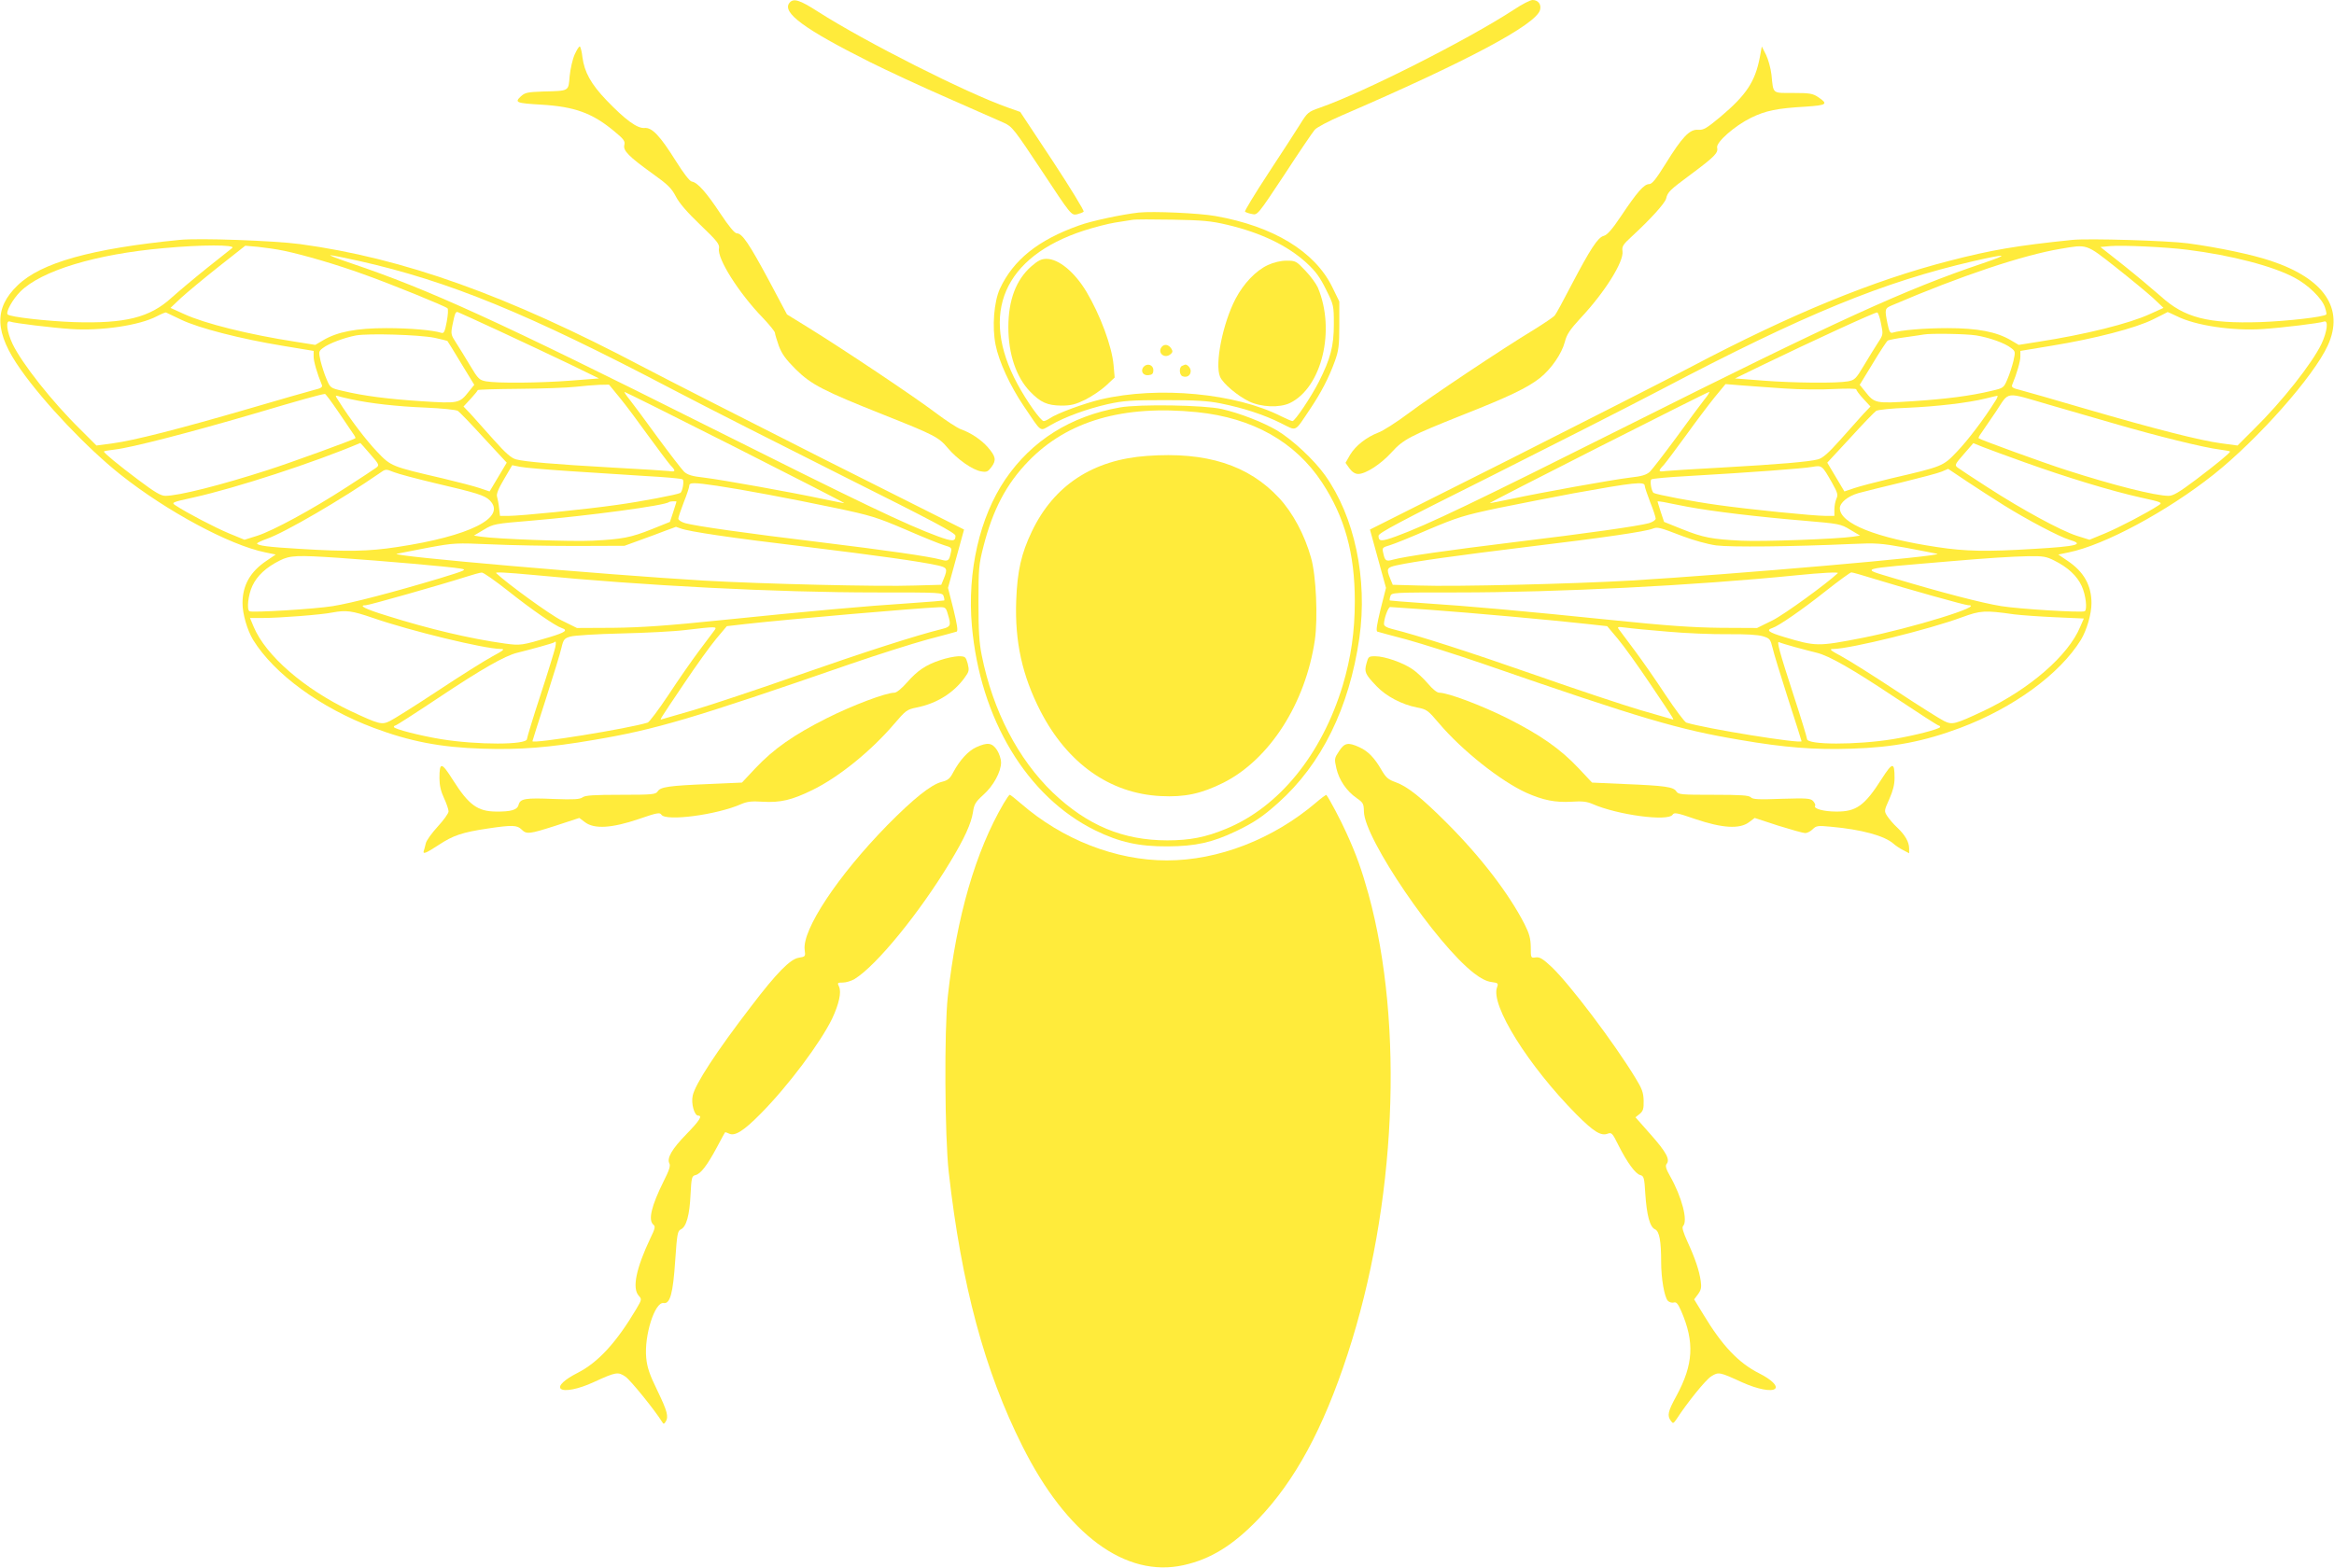<?xml version="1.0" standalone="no"?>
<!DOCTYPE svg PUBLIC "-//W3C//DTD SVG 20010904//EN"
 "http://www.w3.org/TR/2001/REC-SVG-20010904/DTD/svg10.dtd">
<svg version="1.0" xmlns="http://www.w3.org/2000/svg"
 width="1280pt" height="860pt" viewBox="0 0 1280 860"
 preserveAspectRatio="xMidYMid meet">
<g transform="translate(0,860) scale(0.1,-0.1)"
fill="#ffeb3b" stroke="none">
<path d="M4330 8585 c-44 -53 79 -144 440 -325 96 -48 290 -138 430 -199 140
-62 277 -122 304 -134 47 -21 56 -33 210 -265 158 -240 161 -243 191 -238 16
4 33 10 38 15 4 4 -72 129 -170 278 l-178 269 -65 23 c-231 81 -786 362 -1044
527 -101 65 -134 75 -156 49z"/>
<path d="M8304 8548 c-254 -166 -828 -456 -1066 -539 -63 -22 -68 -26 -107
-89 -22 -36 -101 -157 -175 -270 -74 -113 -132 -208 -128 -211 4 -4 21 -10 38
-13 30 -7 31 -6 178 216 80 123 155 233 166 246 11 13 77 48 147 78 686 296
1069 500 1089 580 8 30 -11 54 -41 54 -12 0 -58 -23 -101 -52z"/>
<path d="M3152 8302 c-12 -26 -24 -80 -28 -120 -7 -84 0 -80 -146 -84 -86 -3
-99 -6 -122 -27 -35 -33 -25 -37 111 -45 185 -11 280 -46 398 -143 56 -46 64
-57 59 -78 -8 -31 23 -63 158 -160 80 -57 101 -78 124 -122 18 -36 62 -87 134
-156 94 -90 107 -107 103 -130 -11 -55 109 -245 240 -380 37 -39 67 -76 67
-83 0 -7 10 -39 21 -71 17 -45 38 -74 93 -129 85 -84 154 -119 481 -249 279
-111 303 -123 353 -183 51 -61 137 -121 183 -128 30 -5 37 -2 57 25 27 37 23
57 -21 108 -36 41 -93 79 -147 98 -20 7 -84 49 -141 92 -112 85 -499 344 -693
464 l-120 74 -100 188 c-108 201 -146 257 -175 257 -12 0 -42 36 -90 108 -76
115 -126 172 -157 176 -12 2 -45 45 -87 112 -88 140 -131 186 -173 182 -40 -3
-105 45 -208 152 -85 89 -121 154 -132 237 -3 29 -10 55 -14 58 -4 2 -16 -17
-28 -43z"/>
<path d="M9651 8285 c-26 -134 -74 -206 -216 -326 -76 -63 -92 -73 -122 -71
-47 4 -88 -40 -179 -187 -53 -85 -74 -111 -90 -111 -28 0 -66 -44 -153 -174
-50 -75 -77 -105 -96 -110 -32 -8 -73 -71 -178 -271 -43 -83 -83 -157 -90
-165 -7 -9 -59 -44 -117 -80 -172 -104 -563 -365 -688 -459 -64 -48 -138 -95
-163 -104 -65 -25 -125 -72 -155 -122 l-25 -44 22 -31 c15 -20 31 -30 48 -30
41 0 124 54 182 118 65 72 103 91 391 206 251 99 354 148 424 203 62 50 119
133 136 198 10 40 27 66 86 130 134 143 238 310 230 367 -4 26 3 37 51 81 100
92 181 181 188 207 9 37 18 46 138 135 129 96 149 117 142 145 -7 29 95 119
186 164 80 39 142 52 300 61 117 8 125 14 67 53 -29 19 -46 22 -136 22 -117 0
-108 -7 -119 100 -4 36 -18 85 -30 110 l-23 45 -11 -60z"/>
<path d="M6245 7434 c-90 -10 -261 -46 -328 -71 -225 -80 -360 -189 -434 -348
-32 -72 -43 -208 -23 -307 18 -91 79 -224 154 -335 102 -151 86 -140 148 -105
78 45 199 89 313 115 87 19 128 22 315 22 166 0 235 -4 304 -18 125 -25 238
-62 330 -108 91 -45 73 -53 160 76 61 91 103 171 137 265 20 56 24 83 24 196
l0 130 -39 80 c-96 195 -323 333 -641 389 -89 16 -342 27 -420 19z m485 -67
c186 -44 331 -114 435 -209 51 -47 74 -79 107 -146 42 -84 43 -87 43 -191 0
-119 -18 -188 -82 -315 -41 -81 -131 -216 -145 -216 -5 0 -32 12 -61 26 -250
127 -674 167 -990 93 -92 -22 -242 -77 -280 -104 -12 -8 -27 -15 -33 -15 -16
0 -94 110 -144 203 -210 388 -75 699 364 842 56 18 133 38 171 44 39 6 81 13
95 15 14 3 113 3 220 1 165 -3 211 -7 300 -28z"/>
<path d="M5656 7139 c-84 -74 -126 -185 -126 -334 0 -147 43 -275 120 -354 57
-59 94 -75 170 -76 54 0 77 6 131 32 36 18 88 53 114 77 l48 45 -6 68 c-9 103
-73 275 -149 403 -65 108 -152 180 -219 180 -28 0 -46 -9 -83 -41z"/>
<path d="M6953 7146 c-66 -31 -132 -100 -177 -185 -70 -134 -115 -358 -85
-428 16 -37 95 -104 159 -135 67 -32 167 -36 224 -9 175 85 252 400 153 634
-9 20 -39 62 -68 92 -50 53 -54 55 -103 55 -33 0 -70 -9 -103 -24z"/>
<path d="M6371 6697 c-25 -31 13 -66 46 -42 14 11 16 18 7 32 -14 23 -38 28
-53 10z"/>
<path d="M6271 6587 c-18 -23 -2 -49 28 -45 20 2 26 8 26 28 0 29 -34 40 -54
17z"/>
<path d="M6483 6593 c-18 -7 -16 -50 2 -57 24 -9 45 4 45 29 0 18 -22 40 -33
34 -1 0 -8 -3 -14 -6z"/>
<path d="M985 7284 c-485 -48 -760 -125 -888 -249 -132 -126 -127 -260 17
-463 129 -183 365 -431 546 -575 253 -201 598 -387 794 -427 l58 -12 -50 -34
c-90 -60 -132 -135 -132 -233 0 -59 26 -148 58 -201 116 -188 371 -374 662
-483 200 -75 368 -107 596 -114 201 -7 367 6 611 48 338 57 536 115 1411 418
145 50 332 109 415 132 84 22 157 42 163 44 9 3 3 39 -17 122 l-30 118 44 160
44 160 -766 385 c-421 213 -869 441 -996 508 -745 393 -1312 596 -1880 673
-143 19 -554 34 -660 23z m289 -44 c-5 -4 -66 -53 -137 -109 -70 -56 -158
-130 -196 -164 -119 -109 -254 -143 -536 -134 -145 5 -350 28 -363 42 -12 12
27 83 69 125 115 115 413 206 789 239 205 19 393 19 374 1z m285 -16 c109 -23
287 -75 436 -129 149 -53 446 -174 459 -186 5 -4 3 -36 -4 -74 -10 -53 -15
-65 -29 -61 -47 15 -172 26 -302 26 -163 0 -268 -20 -346 -66 l-44 -26 -107
17 c-259 40 -499 100 -612 152 l-75 34 58 55 c32 29 124 106 205 170 l147 116
69 -6 c38 -4 103 -13 145 -22z m408 -55 c495 -111 927 -288 1723 -706 179 -94
601 -308 938 -477 494 -247 612 -310 612 -325 0 -32 -15 -33 -97 -3 -174 64
-428 186 -1258 602 -1163 583 -1533 752 -1960 896 -71 24 -123 44 -113 44 9 0
79 -14 155 -31z m-973 -323 c96 -46 325 -105 557 -143 l169 -28 0 -31 c0 -26
19 -93 45 -155 5 -13 -4 -19 -42 -28 -26 -7 -186 -52 -355 -102 -381 -111
-635 -176 -750 -191 l-89 -12 -90 90 c-154 151 -319 361 -370 467 -32 68 -40
133 -14 123 23 -9 230 -34 335 -41 166 -11 375 20 470 70 25 13 47 22 50 21 3
-1 40 -19 84 -40z m1751 -65 c121 -56 292 -137 380 -179 l160 -78 -155 -12
c-169 -13 -402 -15 -464 -4 -37 7 -44 13 -88 87 -26 44 -61 100 -77 125 -28
43 -29 49 -20 95 14 70 18 78 32 72 6 -2 111 -50 232 -106z m-362 -34 c37 -8
69 -16 71 -18 2 -2 36 -57 75 -122 l72 -118 -30 -37 c-51 -65 -57 -66 -259
-53 -184 12 -318 29 -434 57 -65 15 -67 16 -87 64 -12 27 -26 72 -33 100 -11
50 -11 53 13 71 32 25 118 57 182 69 69 12 345 4 430 -13z m1016 -329 c33 -40
103 -134 156 -208 54 -74 108 -146 121 -161 32 -33 30 -39 -8 -33 -18 2 -157
11 -308 19 -320 18 -481 32 -530 45 -26 7 -57 34 -122 107 -48 54 -105 117
-126 141 l-40 42 39 42 c22 24 39 45 39 48 0 3 102 6 228 7 125 1 263 6 307
11 44 5 104 10 132 11 l53 1 59 -72z m637 -273 c332 -168 599 -305 594 -305
-6 0 -61 11 -123 24 -159 34 -546 104 -646 116 -65 7 -90 15 -109 32 -13 13
-78 97 -145 188 -66 91 -135 184 -154 208 -19 23 -31 42 -28 42 4 0 279 -137
611 -305z m-2182 198 c36 -54 73 -108 82 -121 9 -12 15 -24 13 -26 -8 -8 -360
-136 -479 -174 -260 -84 -491 -142 -563 -142 -25 0 -57 19 -149 88 -112 84
-188 147 -188 155 0 3 27 7 60 11 89 10 407 92 755 194 267 79 367 107 397
111 3 1 36 -43 72 -96z m71 67 c103 -23 255 -40 410 -46 89 -4 167 -12 176
-18 9 -6 73 -72 142 -148 l126 -136 -47 -79 -47 -79 -53 18 c-29 10 -121 34
-205 54 -280 65 -283 66 -358 145 -59 61 -151 182 -211 278 -21 32 -21 33 -2
28 10 -4 41 -11 69 -17z m105 -301 c50 -57 51 -61 34 -74 -11 -8 -84 -57 -164
-108 -190 -123 -402 -238 -489 -266 l-70 -22 -85 35 c-77 32 -232 113 -294
154 -23 15 -20 17 99 43 230 51 661 191 915 299 1 0 25 -27 54 -61z m1087 -93
c120 -8 308 -20 418 -27 110 -6 204 -14 209 -19 9 -9 -1 -67 -13 -74 -14 -9
-218 -48 -350 -66 -167 -24 -526 -60 -591 -60 l-48 0 -5 43 c-2 23 -8 51 -11
62 -5 14 7 44 38 96 l45 77 45 -9 c25 -5 144 -15 263 -23z m-737 -65 c235 -55
278 -68 306 -96 94 -94 -109 -196 -509 -256 -157 -24 -272 -26 -532 -10 -172
10 -235 18 -235 30 0 3 24 15 53 25 98 34 412 217 617 359 35 25 35 25 80 7
25 -10 124 -36 220 -59z m1553 -16 c141 -21 392 -68 646 -121 195 -41 228 -51
385 -118 94 -41 190 -80 214 -87 41 -12 43 -14 36 -43 -9 -43 -15 -47 -54 -36
-66 18 -297 51 -665 96 -406 49 -679 88 -737 104 -21 6 -38 17 -38 25 0 8 14
48 30 90 17 42 30 82 30 90 0 19 24 19 153 0z m-223 -87 c0 -2 -9 -27 -18 -57
l-18 -54 -97 -39 c-117 -47 -165 -56 -326 -64 -116 -6 -524 9 -614 22 l-38 6
54 32 c53 32 59 33 263 50 306 26 735 83 753 102 5 4 41 6 41 2z m23 -147 c45
-17 272 -51 683 -100 400 -49 622 -80 724 -102 55 -12 58 -19 36 -73 l-14 -34
-144 -4 c-200 -7 -841 9 -1158 27 -553 33 -1732 135 -1684 147 16 3 94 19 174
34 141 26 151 26 340 18 107 -5 317 -9 465 -9 l270 1 85 31 c47 17 110 40 140
52 30 11 56 20 57 21 1 0 12 -4 26 -9z m-1878 -161 c245 -17 615 -49 670 -59
38 -6 32 -9 -115 -54 -257 -77 -479 -135 -585 -152 -98 -16 -443 -37 -457 -28
-16 9 -7 90 16 139 26 56 76 102 150 139 57 29 97 30 321 15z m932 -182 c131
-104 259 -192 293 -203 37 -12 20 -24 -62 -49 -157 -47 -163 -48 -251 -36
-187 26 -412 79 -644 152 -121 37 -161 58 -116 58 17 0 415 113 543 154 41 13
82 25 92 25 9 1 74 -45 145 -101z m138 88 c607 -59 1332 -96 1882 -96 357 0
362 0 368 -21 4 -11 5 -22 3 -23 -1 -1 -86 -8 -188 -15 -249 -16 -545 -43
-1025 -92 -310 -32 -445 -41 -601 -43 l-200 -1 -85 42 c-64 32 -294 199 -358
259 -8 7 52 4 204 -10z m2273 -215 c19 -62 16 -69 -30 -81 -142 -35 -425 -126
-788 -253 -228 -80 -487 -166 -575 -192 -88 -25 -166 -48 -173 -50 -17 -6 -21
-14 120 196 65 97 144 207 176 245 l58 69 104 12 c243 27 938 87 1061 92 33 1
37 -2 47 -38z m-3152 -21 c208 -72 610 -169 699 -170 26 0 20 -6 -45 -41 -41
-22 -176 -107 -300 -189 -124 -82 -242 -156 -263 -166 -44 -21 -57 -18 -215
56 -254 121 -465 304 -531 462 l-20 48 73 0 c88 0 322 18 379 30 76 14 106 10
223 -30z m1872 -68 c-7 -9 -45 -60 -84 -112 -39 -52 -115 -161 -168 -242 -54
-81 -105 -149 -114 -152 -106 -33 -632 -118 -632 -102 0 2 33 107 74 233 40
125 79 251 85 279 11 47 16 52 49 62 20 6 145 14 277 17 132 3 292 11 355 19
171 20 174 20 158 -2z m-873 -94 c-4 -18 -40 -136 -81 -261 -41 -125 -74 -234
-74 -241 0 -33 -272 -33 -470 -1 -116 19 -260 56 -260 67 0 4 4 8 8 8 5 0 112
69 238 153 237 158 362 229 430 246 78 19 199 53 203 57 10 10 12 2 6 -28z"/>
<path d="M11365 7284 c-309 -32 -443 -55 -675 -115 -420 -108 -867 -292 -1415
-581 -126 -67 -575 -295 -996 -508 l-766 -385 44 -160 44 -160 -30 -118 c-20
-83 -26 -119 -17 -122 6 -2 79 -22 163 -44 83 -23 270 -82 415 -132 875 -303
1073 -361 1411 -418 244 -42 410 -55 611 -48 228 7 396 39 596 114 291 109
546 295 662 483 32 53 58 142 58 201 0 98 -42 173 -132 233 l-50 34 58 12
c196 40 541 226 794 427 243 193 549 539 626 708 92 201 -18 366 -312 464
-101 34 -285 73 -454 96 -110 15 -546 28 -635 19z m630 -54 c241 -30 471 -90
588 -153 75 -39 151 -114 167 -162 7 -20 10 -38 8 -40 -13 -14 -218 -37 -363
-42 -287 -9 -415 24 -543 140 -43 38 -135 115 -205 171 l-128 101 53 5 c67 6
305 -5 423 -20z m-393 -95 c81 -64 173 -140 205 -169 l58 -55 -75 -34 c-113
-52 -353 -112 -612 -152 l-107 -17 -44 26 c-78 46 -183 66 -346 66 -130 0
-255 -11 -302 -25 -13 -4 -19 7 -28 51 -16 80 -15 82 27 100 376 161 714 274
922 309 148 25 138 29 302 -100z m-727 21 c-427 -144 -797 -313 -1960 -896
-830 -416 -1084 -538 -1258 -602 -82 -30 -97 -29 -97 3 0 15 118 78 613 325
336 169 758 383 937 477 789 415 1217 590 1715 705 184 42 200 39 50 -12z
m-559 -332 c12 -58 12 -60 -17 -104 -16 -25 -51 -81 -77 -125 -44 -74 -51 -80
-88 -87 -62 -11 -295 -9 -464 4 l-155 12 150 73 c262 127 620 292 630 289 5
-1 15 -29 21 -62z m1621 42 c103 -52 306 -82 473 -71 105 7 312 32 335 41 26
10 18 -55 -14 -123 -51 -106 -216 -316 -370 -467 l-90 -90 -89 12 c-115 15
-369 80 -750 191 -169 50 -329 95 -355 102 -38 9 -47 15 -42 28 26 62 45 129
45 155 l0 31 169 28 c240 39 466 98 559 145 43 21 78 39 79 40 1 1 23 -9 50
-22z m-1099 -106 c73 -12 157 -42 191 -69 24 -18 24 -21 13 -71 -7 -28 -21
-73 -33 -100 -20 -48 -22 -49 -87 -64 -116 -28 -250 -45 -434 -57 -202 -13
-208 -12 -259 53 l-30 37 72 118 c39 65 76 121 82 125 6 3 49 12 96 18 47 7
93 13 101 15 38 7 231 4 288 -5z m-1053 -291 c83 -6 205 -7 273 -3 68 3 122 3
122 -2 0 -5 17 -28 39 -52 l39 -42 -40 -42 c-21 -24 -78 -87 -126 -141 -65
-73 -96 -100 -122 -107 -49 -13 -210 -27 -530 -45 -151 -8 -290 -17 -307 -19
-39 -6 -41 0 -9 33 13 15 67 87 121 161 53 74 124 168 157 209 l61 74 86 -7
c47 -4 154 -11 236 -17z m-438 -61 c-19 -24 -88 -117 -154 -208 -67 -91 -132
-175 -145 -188 -19 -17 -44 -25 -109 -32 -100 -12 -487 -82 -646 -116 -62 -13
-117 -24 -123 -24 -11 0 1191 609 1203 610 5 0 -7 -19 -26 -42z m1893 -29 c91
-26 251 -73 356 -103 229 -67 497 -133 577 -142 31 -4 57 -9 57 -11 0 -8 -77
-71 -188 -155 -92 -69 -124 -88 -149 -88 -72 0 -303 58 -563 142 -119 38 -471
166 -479 174 -2 2 4 14 13 26 9 13 46 67 82 120 76 114 43 110 294 37z m-299
19 c-59 -95 -151 -216 -210 -277 -75 -79 -78 -80 -358 -145 -84 -20 -176 -44
-205 -54 l-53 -18 -47 79 -47 79 126 136 c69 76 133 142 142 148 9 6 85 14
171 17 160 7 333 27 430 51 30 8 59 14 63 15 5 1 0 -14 -12 -31z m162 -334
c228 -82 478 -158 636 -193 119 -26 122 -28 99 -43 -62 -41 -217 -122 -294
-154 l-85 -35 -70 22 c-87 28 -299 143 -489 266 -80 51 -153 100 -164 108 -17
13 -16 17 34 74 l52 60 52 -21 c28 -11 131 -49 229 -84z m-1056 -112 c31 -55
34 -67 24 -88 -6 -14 -11 -40 -11 -59 l0 -35 -49 0 c-65 0 -424 36 -592 60
-132 18 -336 57 -350 66 -12 7 -22 65 -13 74 5 5 99 13 209 19 329 19 628 41
675 50 52 9 53 8 107 -87z m943 -124 c130 -81 303 -172 359 -189 85 -25 45
-36 -194 -50 -260 -16 -375 -14 -532 10 -335 50 -533 130 -533 213 0 30 43 66
102 83 30 8 137 35 238 59 102 25 201 51 219 59 l35 15 100 -67 c56 -37 148
-97 206 -133z m-1970 107 c0 -8 14 -48 30 -90 17 -42 30 -82 30 -90 0 -8 -17
-19 -37 -25 -59 -16 -332 -55 -738 -104 -368 -45 -599 -78 -665 -96 -39 -11
-45 -7 -54 36 -7 29 -5 31 36 43 24 7 120 46 214 87 157 66 190 77 385 118
118 24 302 60 409 80 333 60 390 66 390 41z m235 -115 c139 -26 393 -56 634
-76 199 -17 205 -18 258 -50 l54 -32 -38 -6 c-90 -13 -498 -28 -614 -22 -161
8 -209 17 -326 64 l-97 39 -18 54 c-9 30 -18 56 -18 58 0 2 15 0 33 -3 17 -4
77 -15 132 -26z m-28 -161 c61 -23 136 -44 185 -51 81 -10 412 -7 746 8 130 6
157 4 290 -20 81 -15 160 -31 176 -34 48 -12 -1129 -114 -1684 -147 -317 -18
-958 -34 -1158 -27 l-144 4 -14 34 c-22 54 -19 61 36 73 102 22 324 53 724
102 408 49 640 83 680 99 26 10 36 8 163 -41z m2039 -134 c74 -37 124 -83 150
-139 23 -49 32 -130 17 -139 -15 -9 -360 12 -458 28 -106 17 -328 75 -585 152
-190 58 -220 49 305 94 198 17 335 26 431 28 78 1 97 -2 140 -24z m-1187 -69
c-64 -60 -294 -227 -358 -259 l-85 -42 -200 1 c-156 2 -291 11 -601 43 -480
49 -776 76 -1025 92 -102 7 -187 14 -188 15 -2 1 -1 12 3 23 6 21 11 21 368
21 547 0 1300 38 1857 94 139 14 236 19 229 12z m201 -32 c180 -55 496 -144
514 -144 98 0 -307 -125 -579 -179 -247 -48 -255 -48 -432 5 -83 25 -100 37
-63 49 34 11 162 99 293 203 71 56 134 102 140 102 7 0 64 -16 127 -36z
m-2440 -169 c222 -16 689 -58 865 -78 l109 -12 58 -69 c32 -38 111 -148 176
-245 141 -210 137 -202 120 -196 -7 2 -85 25 -173 50 -88 26 -347 112 -575
192 -363 127 -646 218 -787 253 -28 7 -43 16 -43 27 0 30 23 93 34 93 6 0 103
-7 216 -15z m3205 -25 c39 -5 140 -12 226 -16 l157 -7 -20 -46 c-65 -157 -277
-341 -530 -461 -158 -74 -171 -77 -215 -56 -21 10 -139 84 -263 166 -124 82
-259 167 -300 189 -65 35 -71 41 -45 41 92 1 525 107 705 174 102 37 123 39
285 16z m-1900 -95 c99 -9 248 -15 330 -14 97 1 165 -3 192 -11 39 -12 42 -16
54 -64 6 -28 45 -154 85 -279 41 -126 74 -231 74 -233 0 -16 -526 69 -632 102
-9 3 -60 71 -114 152 -53 81 -129 190 -168 242 -39 52 -77 103 -85 114 -14 18
-12 19 35 13 27 -4 130 -14 229 -22z m700 -85 c44 -12 98 -26 119 -31 68 -17
193 -88 430 -246 126 -84 233 -153 238 -153 4 0 8 -4 8 -8 0 -11 -144 -48
-260 -67 -198 -32 -470 -32 -470 1 0 7 -33 116 -74 241 -78 240 -94 299 -79
290 5 -3 45 -15 88 -27z"/>
<path d="M6142 6365 c-271 -48 -483 -181 -629 -395 -141 -208 -209 -506 -183
-803 45 -511 302 -938 676 -1122 133 -65 239 -89 399 -88 152 1 243 21 373 83
98 47 146 79 231 155 239 213 391 523 446 906 46 323 -26 665 -189 893 -60 84
-179 195 -263 245 -77 45 -202 94 -302 117 -96 22 -450 28 -559 9z m423 -26
c305 -31 539 -163 686 -387 124 -189 179 -388 179 -650 0 -166 -21 -310 -66
-461 -115 -380 -350 -669 -641 -788 -111 -46 -198 -63 -321 -63 -243 0 -439
82 -628 262 -191 184 -329 449 -390 753 -14 69 -18 136 -18 290 0 185 2 208
27 306 52 204 126 344 247 469 214 221 519 310 925 269z"/>
<path d="M6290 6099 c-296 -21 -510 -161 -631 -414 -58 -121 -80 -217 -86
-380 -8 -226 33 -411 133 -606 148 -287 381 -452 659 -466 133 -7 223 13 344
73 254 128 451 436 502 784 17 120 7 354 -21 450 -35 126 -100 247 -175 328
-168 181 -399 255 -725 231z"/>
<path d="M5157 4979 c-81 -27 -126 -58 -183 -123 -28 -32 -57 -56 -69 -56 -47
0 -232 -70 -371 -140 -181 -91 -291 -168 -391 -274 l-74 -79 -182 -8 c-219 -9
-265 -16 -280 -40 -11 -17 -27 -19 -202 -19 -148 0 -196 -3 -210 -14 -15 -11
-48 -13 -156 -9 -159 7 -186 2 -195 -32 -7 -28 -41 -38 -124 -37 -101 1 -149
36 -236 173 -63 100 -74 101 -74 9 0 -38 8 -72 25 -108 14 -30 25 -63 25 -73
0 -11 -27 -48 -60 -84 -32 -35 -62 -76 -65 -92 -4 -15 -8 -34 -11 -40 -6 -21
10 -15 82 32 79 52 128 69 269 90 133 20 161 19 185 -5 28 -28 42 -26 189 21
l128 42 32 -24 c51 -38 147 -32 294 18 101 35 116 37 124 24 24 -38 305 -1
438 58 32 14 58 17 117 13 97 -6 161 9 273 64 144 70 322 214 449 363 64 75
70 79 124 90 109 22 201 79 262 163 25 34 26 41 17 78 -11 38 -13 40 -52 40
-22 -1 -66 -10 -98 -21z"/>
<path d="M7494 4961 c-13 -47 -8 -59 55 -125 52 -55 139 -101 222 -117 53 -10
60 -15 120 -86 127 -150 339 -318 480 -382 92 -41 159 -54 247 -49 59 4 85 1
117 -13 134 -59 413 -97 438 -58 8 13 23 11 124 -24 147 -50 243 -56 294 -18
l32 24 128 -42 c71 -22 138 -41 149 -41 11 0 29 9 41 21 19 19 28 21 98 14
170 -15 297 -50 346 -94 11 -10 35 -26 53 -35 l32 -17 0 26 c0 36 -22 74 -65
115 -21 19 -45 48 -55 63 -18 28 -17 30 11 93 20 45 29 79 29 116 0 89 -11 88
-70 -4 -94 -148 -140 -181 -250 -180 -69 0 -125 16 -116 31 4 5 -2 17 -11 27
-15 15 -35 16 -173 12 -125 -5 -158 -3 -168 8 -10 11 -54 14 -205 14 -177 0
-193 1 -204 19 -15 24 -61 31 -283 40 l-179 8 -74 79 c-100 106 -210 183 -391
274 -140 70 -325 140 -373 140 -12 0 -37 20 -62 50 -23 27 -61 63 -85 79 -52
36 -152 71 -204 71 -36 0 -38 -2 -48 -39z"/>
<path d="M5354 4501 c-44 -20 -90 -70 -126 -137 -18 -35 -30 -45 -63 -53 -59
-15 -155 -92 -299 -238 -271 -277 -468 -574 -453 -684 5 -36 4 -37 -33 -43
-46 -7 -122 -84 -261 -267 -189 -246 -306 -425 -320 -489 -10 -43 9 -110 30
-110 25 0 7 -28 -64 -101 -80 -82 -109 -132 -94 -161 7 -13 -1 -38 -31 -97
-68 -137 -87 -215 -56 -240 11 -9 8 -22 -17 -73 -79 -167 -101 -275 -64 -316
17 -19 17 -21 -13 -72 -109 -184 -210 -294 -322 -351 -71 -36 -109 -71 -93
-87 18 -18 97 -3 181 36 122 56 133 58 174 30 28 -19 162 -185 201 -248 8 -13
10 -13 19 0 18 28 10 58 -45 172 -43 88 -56 127 -61 179 -12 122 47 308 95
301 36 -6 52 52 64 234 10 145 13 162 31 170 30 14 48 78 53 191 5 95 7 102
28 107 28 7 64 54 117 153 23 43 42 79 44 81 1 2 11 -1 21 -6 32 -17 80 13
173 107 152 153 331 393 394 524 37 79 51 143 38 173 -11 23 -10 24 21 24 17
0 46 9 63 19 120 73 357 364 524 641 80 132 116 212 126 275 6 43 14 56 57 95
55 49 97 126 97 178 0 18 -10 48 -22 67 -27 41 -52 44 -114 16z"/>
<path d="M7344 4480 c-26 -39 -27 -43 -15 -95 14 -63 56 -125 111 -163 36 -25
39 -31 40 -74 1 -146 397 -728 604 -887 36 -28 69 -45 95 -48 37 -5 39 -7 31
-29 -37 -97 171 -430 436 -698 95 -95 134 -119 171 -105 21 8 26 3 59 -64 48
-95 93 -156 119 -163 20 -5 23 -14 28 -102 8 -119 25 -184 54 -196 23 -11 33
-62 33 -180 0 -90 18 -193 37 -212 8 -8 23 -12 33 -9 13 4 22 -6 40 -47 74
-171 67 -293 -26 -465 -47 -86 -52 -108 -31 -137 12 -17 14 -16 32 10 59 91
160 216 190 234 40 25 45 24 169 -33 84 -38 163 -53 181 -35 16 15 -21 51 -87
84 -113 57 -203 151 -307 324 l-50 82 21 28 c17 23 20 38 15 73 -8 56 -30 123
-73 216 -23 51 -31 78 -24 85 28 28 -6 159 -71 274 -23 40 -27 57 -19 67 20
24 -2 65 -87 161 l-84 95 23 18 c19 16 23 28 22 73 -1 44 -9 66 -44 123 -119
196 -360 514 -459 609 -50 47 -67 57 -89 54 -27 -4 -27 -3 -27 57 -1 48 -8 73
-34 125 -86 168 -240 369 -426 555 -140 140 -215 200 -281 224 -40 14 -53 25
-77 66 -39 68 -74 104 -122 126 -61 28 -81 25 -111 -21z"/>
<path d="M5505 4194 c-155 -264 -259 -623 -307 -1059 -20 -184 -17 -768 5
-965 70 -619 197 -1092 404 -1503 243 -486 566 -724 884 -653 149 33 271 109
409 252 202 211 356 495 490 904 267 816 312 1806 115 2525 -37 133 -67 218
-122 338 -29 65 -94 188 -109 206 -2 2 -28 -17 -57 -42 -235 -200 -535 -317
-818 -317 -280 0 -572 114 -800 312 -30 26 -58 48 -61 48 -4 0 -18 -21 -33
-46z"/>
</g>
</svg>
